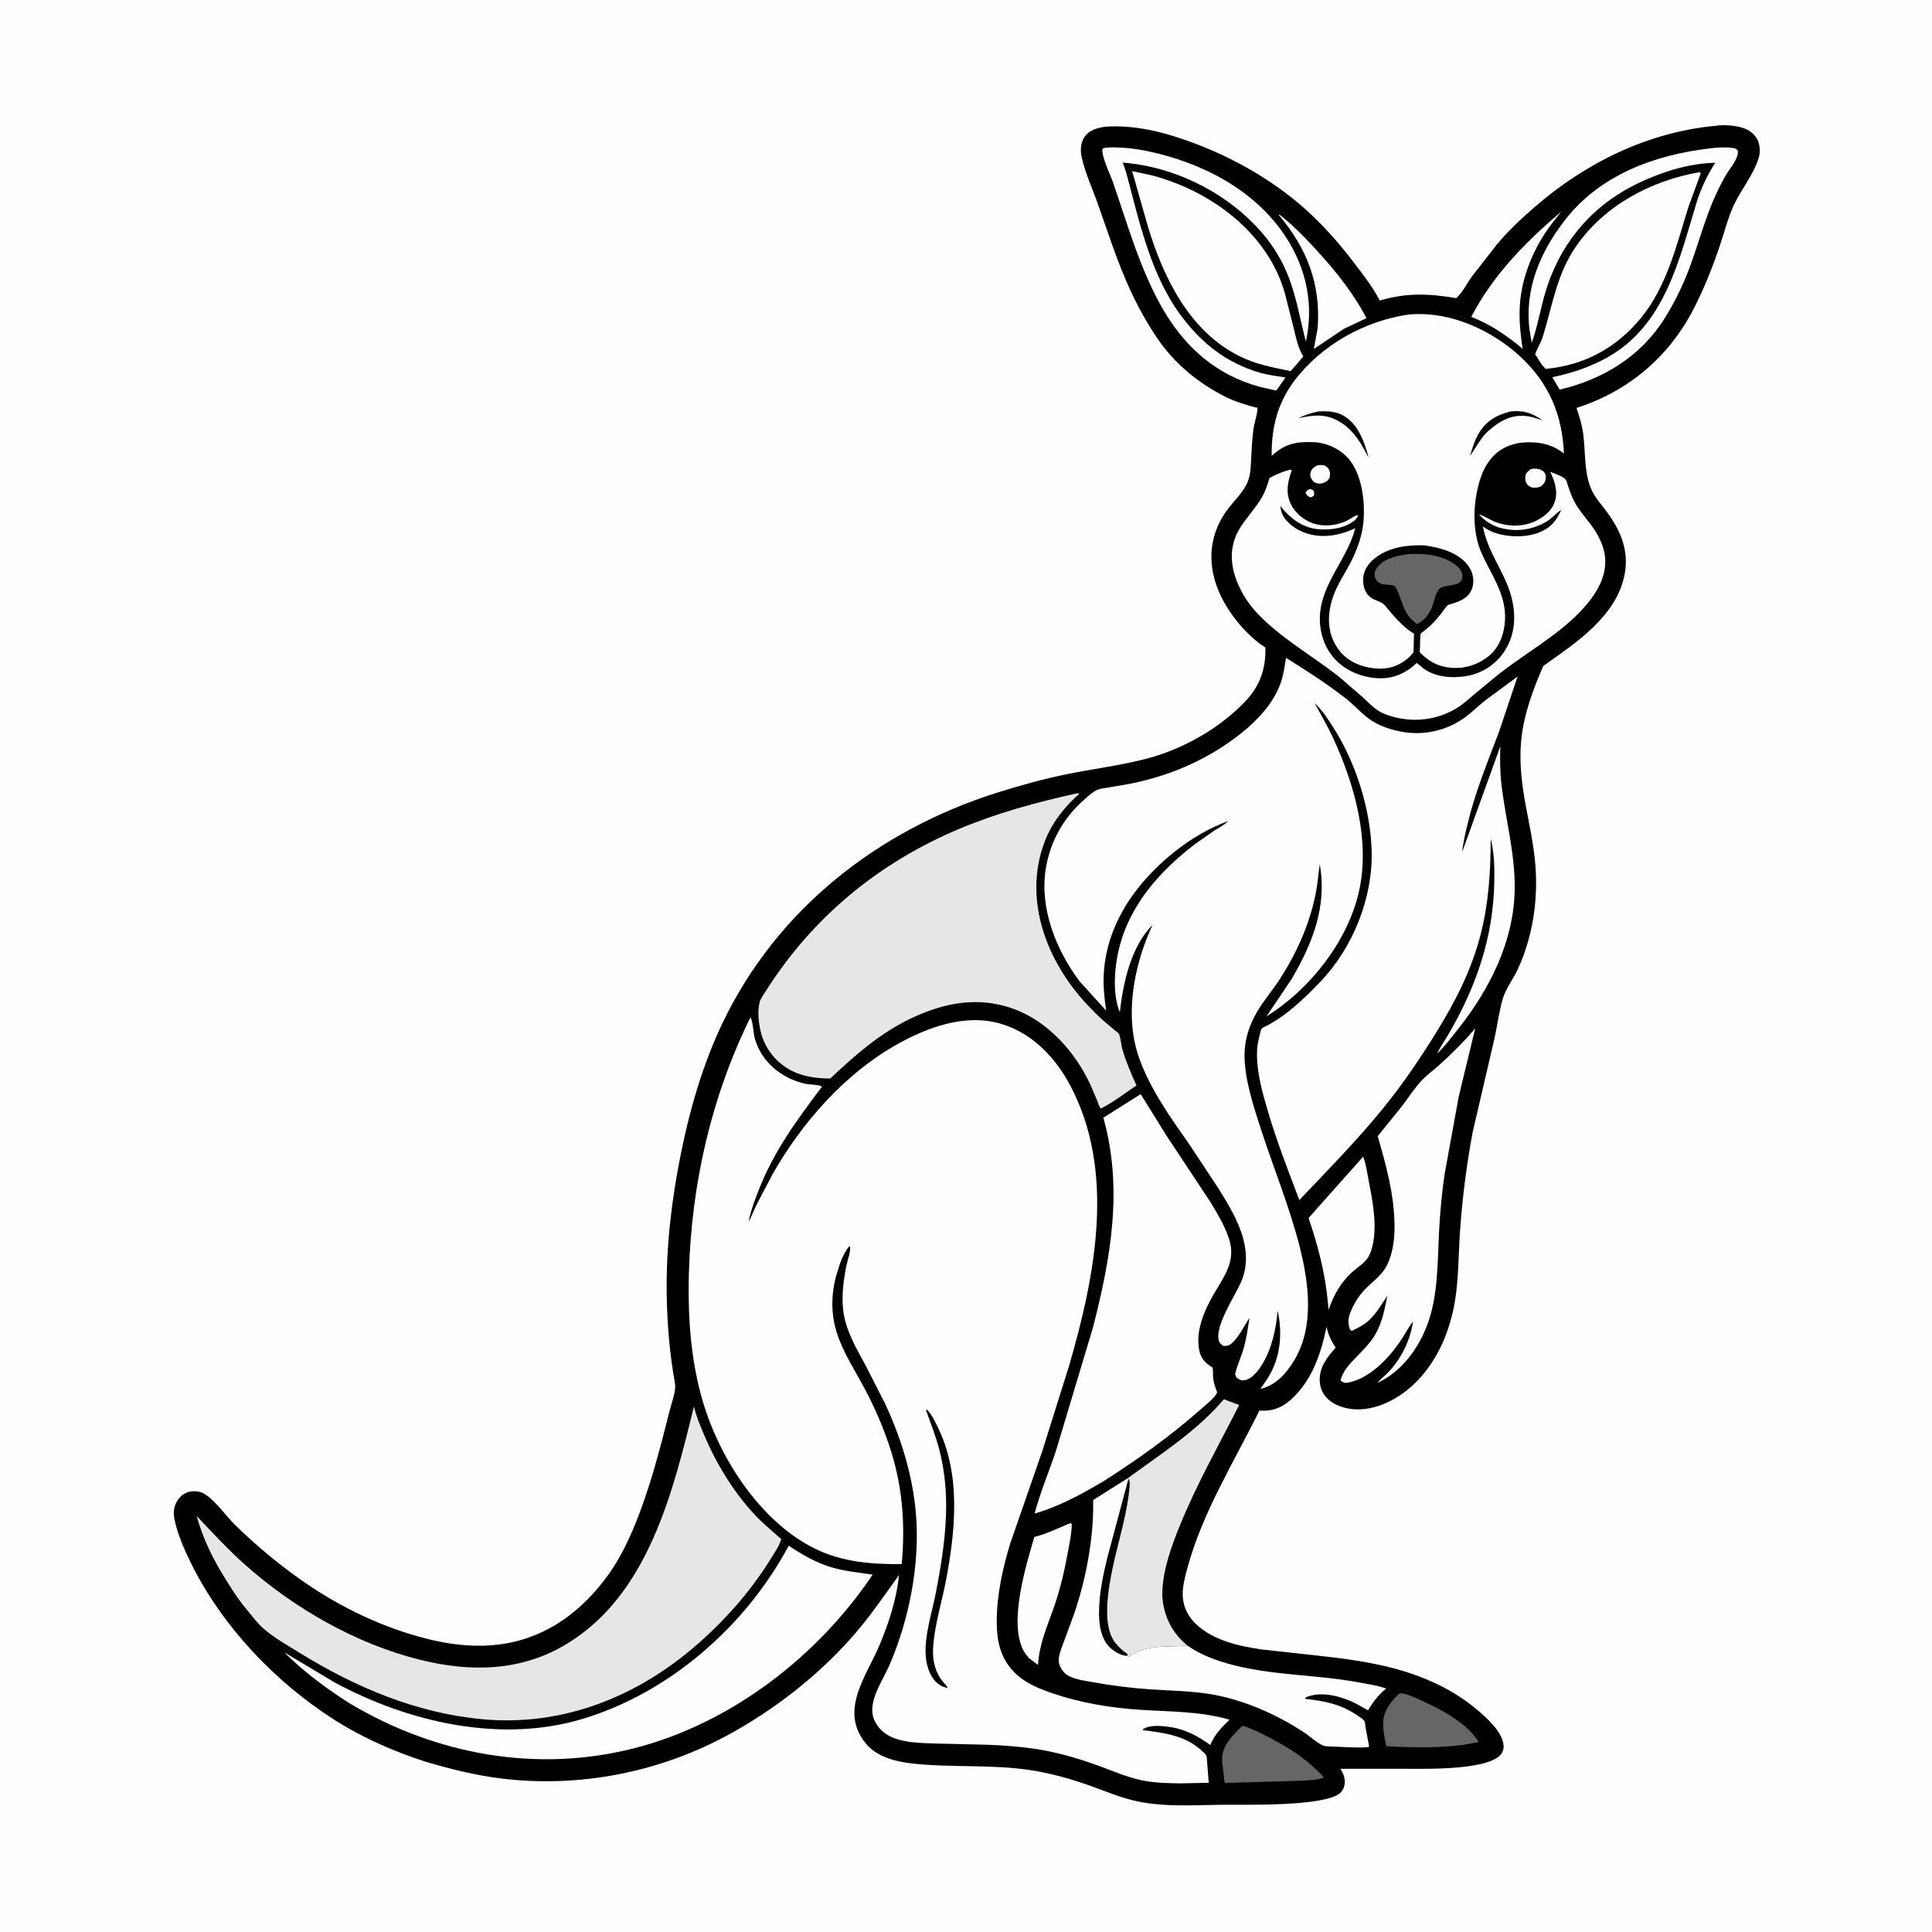 <svg version="1.1" xmlns="http://www.w3.org/2000/svg" style="display: block;" viewBox="0 0 2048 2048" width="1024" height="1024">
<path transform="translate(0,0)" fill="rgb(254,254,254)" d="M -0 -0 L 2048 0 L 2048 2048 L -0 2048 L -0 -0 z"/>
<path transform="translate(0,0)" fill="rgb(0,0,0)" d="M 1818.13 133.407 C 1827.74 131.861 1843.16 132.934 1852 137.414 C 1857.4 140.147 1862.11 144.779 1864 150.618 C 1865.78 156.112 1865.97 162.089 1864.22 167.625 C 1858.39 186.138 1844.4 202.389 1836.6 220.355 C 1831.17 232.872 1827.87 246.209 1823.54 259.125 C 1815.77 282.301 1806.7 305.304 1795.53 327.068 C 1769.2 378.368 1725.95 414.934 1671.13 432.414 C 1674.24 441.368 1676.96 450.232 1678.23 459.66 C 1680.84 478.977 1679 501.727 1687.25 519.579 C 1691.36 528.47 1698.55 535.911 1704.22 543.809 C 1718.1 563.143 1726.71 583.657 1722.32 608.064 C 1714.25 652.972 1670.51 681.472 1636 705.877 C 1624.91 731.086 1614.87 758.395 1612.42 786.023 C 1610.38 809.012 1613.19 831.542 1617.38 854.124 C 1621.27 875.028 1625.87 895.835 1627.56 917.069 C 1630.55 954.594 1624.74 993.082 1608.96 1027.37 C 1604.32 1037.46 1596.14 1048.02 1593.06 1058.5 C 1588.85 1072.84 1587.08 1088.63 1583.62 1103.28 L 1561.02 1200.46 C 1554.53 1235.4 1550.15 1269.91 1547.68 1305.33 C 1545.67 1334.15 1546.5 1363.63 1539.77 1391.88 C 1533.87 1416.68 1523.73 1439.24 1507.02 1458.69 C 1491.4 1476.86 1467.95 1492.23 1443.5 1493.88 C 1431.4 1494.7 1417.31 1491.73 1408.13 1483.45 C 1402.43 1478.3 1399.5 1472.17 1399.02 1464.5 C 1398.09 1449.76 1406.62 1438.96 1415.85 1428.57 C 1411.43 1421.85 1408.34 1415.71 1406.49 1407.83 L 1406.18 1406.44 C 1400.44 1435 1390.22 1464.81 1367.48 1484.47 C 1357.76 1492.88 1347.82 1496.2 1335.02 1495.29 C 1308.34 1549.37 1274.49 1603.47 1258.76 1661.94 C 1256.01 1672.16 1252.84 1683.38 1253.91 1694 C 1254.99 1704.83 1259.88 1714.05 1267.67 1721.47 C 1285.94 1738.84 1312.65 1744.82 1336.83 1748.42 L 1399.11 1755.3 C 1421.49 1757.65 1444.28 1760.78 1466.26 1765.76 C 1502.34 1773.94 1537.01 1788.21 1565.52 1812.19 C 1575.68 1820.74 1593.22 1836.28 1593.87 1850.6 C 1594.03 1854.16 1592.89 1857.86 1590.41 1860.46 C 1574.11 1877.5 1504.7 1874.91 1481.19 1874.96 L 1420.88 1874.97 C 1423.86 1880.05 1425.75 1883.67 1425.49 1889.65 C 1425.31 1893.77 1423.73 1898 1420.52 1900.73 C 1403.87 1914.89 1324 1912.99 1299.21 1913.11 C 1268.72 1913.26 1237.44 1915.86 1207.37 1909.86 C 1189.31 1906.26 1173.05 1899.18 1155.82 1893.04 C 1135.64 1885.86 1114.36 1879.83 1093.18 1876.54 C 1051.75 1870.09 1009.78 1873.99 968.292 1869.52 C 949.705 1867.51 929.232 1862.67 917.061 1847.25 C 889.661 1812.56 918.64 1776.52 932.38 1743.74 C 942.442 1719.73 950.266 1695.61 953.019 1669.61 C 938.849 1689.16 925.479 1708.92 909.933 1727.48 C 872.469 1772.22 823.209 1811.12 772.061 1838.97 C 698.884 1878.82 613.96 1895.48 531.183 1885.26 C 503.985 1881.9 477.502 1875.25 451.25 1867.53 C 417.007 1856.48 384.2 1842.08 353.839 1822.66 C 291.483 1782.77 235.952 1724.3 202.887 1657.87 C 195.721 1643.47 188.263 1626.62 185.004 1610.79 C 183.429 1603.14 184.194 1596.13 188.786 1589.61 C 191.997 1585.05 196.894 1581.71 202.5 1580.99 C 208.233 1580.26 213.293 1581.22 218.092 1584.46 C 229.634 1592.26 239.327 1606.82 249.411 1616.68 C 269.873 1636.7 291.719 1655.15 314.971 1671.85 C 354.006 1699.89 397.12 1721.74 443.437 1734.77 C 473.263 1743.15 504.472 1747.49 535.256 1742.33 C 581.854 1734.53 618.282 1706.48 645.224 1668.73 C 656.11 1653.48 664.607 1636.52 671.829 1619.26 C 688.425 1579.6 699.491 1536.64 709.925 1495 C 711.881 1487.2 716.937 1474.28 715.507 1466.4 C 709.848 1435.21 707.17 1403.18 706.731 1371.52 C 706.035 1321.31 711.838 1272.41 721.711 1223.25 C 731.238 1175.82 745.087 1127.92 766.038 1084.19 C 823.816 963.577 931.161 879.896 1057.41 840.123 C 1081.58 832.508 1106.67 825.561 1131.5 820.546 C 1159.69 814.855 1188.71 811.325 1216.5 803.935 C 1254.36 793.867 1292.3 772.356 1319.5 744.068 C 1335.5 727.429 1341.9 709.445 1341.37 686.422 C 1325.89 676.564 1312.05 661.197 1302.1 645.894 C 1280.43 612.604 1276.58 574.239 1300.46 541.129 C 1307.48 531.382 1317.9 522.115 1322.5 511.013 C 1325.74 503.185 1325.84 494.742 1326.27 486.419 C 1326.8 475.86 1327.3 465.445 1328.7 454.955 C 1329.6 448.179 1332.48 440.594 1332.91 434.064 C 1332.94 433.534 1333.11 432.94 1332.86 432.471 C 1332.49 431.775 1331.34 432.051 1330.58 431.839 C 1319.85 428.851 1309.31 425.778 1299.31 420.774 C 1270.02 406.111 1244.58 385.138 1226.26 357.835 C 1215.5 341.792 1206.35 325.287 1198.25 307.763 C 1184.43 277.9 1174.52 246.316 1163.48 215.368 C 1157.92 199.808 1150.42 183.455 1146.78 167.354 C 1145.7 162.557 1145.3 157.463 1146.43 152.631 C 1147.79 146.788 1151.22 141.799 1156.49 138.837 C 1164.15 134.533 1173.97 133.844 1182.57 133.914 C 1201.19 134.065 1220.26 137.328 1238.11 142.559 C 1288.78 157.405 1339.35 183.399 1379.54 218.038 C 1399.93 235.618 1418.47 256.459 1434.78 277.824 C 1444.35 290.357 1454.47 303.353 1461.95 317.268 L 1462.66 318.598 C 1490.68 310.152 1515.24 311.23 1543.68 316.025 C 1550.1 310.556 1555.44 299.696 1560.57 292.695 L 1586.56 259.391 C 1598.48 245.038 1612.66 231.727 1626.76 219.5 C 1680.65 172.765 1746.58 140.108 1818.13 133.407 z"/>
<path transform="translate(0,0)" fill="rgb(254,254,254)" d="M 1388.33 518.5 C 1389.87 518.603 1390.82 519.144 1392.21 519.778 C 1393.5 522.366 1393.18 522.783 1392.67 525.682 L 1389.5 527.175 L 1388.23 526.845 C 1385.71 525.693 1385.11 524.866 1384.04 522.5 C 1385.23 519.635 1385.48 519.849 1388.33 518.5 z"/>
<path transform="translate(0,0)" fill="rgb(254,254,254)" d="M 1395.85 493.5 C 1398.35 492.687 1400.91 493.011 1403.5 493.124 C 1406.1 494.504 1407.91 495.6 1409.13 498.5 C 1410.16 500.932 1410.24 504.608 1409 507 C 1407.44 509.993 1405.4 510.823 1402.5 512.07 C 1400.64 512.595 1399.47 512.763 1397.51 512.55 C 1395.49 512.331 1392.93 511.384 1391.7 509.748 C 1389.66 507.031 1388.34 504.821 1389.18 501.246 C 1390.11 497.28 1392.56 495.432 1395.85 493.5 z"/>
<path transform="translate(0,0)" fill="rgb(254,254,254)" d="M 1622.32 497.5 C 1624.08 496.93 1625.42 496.684 1627.27 496.729 C 1630.53 496.81 1635.17 498.031 1637.13 500.907 C 1638.58 503.035 1638.79 504.334 1638.53 506.838 C 1638.08 511.155 1636.59 512.879 1633.5 515.527 C 1631.48 516.556 1629.51 516.853 1627.27 516.991 C 1624.43 517.166 1622.12 516.456 1620 514.493 C 1617.42 512.101 1616.74 509.262 1616.85 505.821 C 1616.98 501.52 1619.34 500.093 1622.32 497.5 z"/>
<path transform="translate(0,0)" fill="rgb(254,254,254)" d="M 1355.29 227.5 L 1356.45 227.652 C 1371.19 239.082 1384.42 252.913 1396.96 266.662 C 1416.95 288.575 1434.59 310.893 1448.56 337.223 L 1424.5 348.607 L 1392.72 369.955 L 1396.74 348 C 1400.34 301.187 1385.39 263.02 1355.29 227.5 z"/>
<path transform="translate(0,0)" fill="rgb(254,254,254)" d="M 1654.87 224.449 L 1643.32 239.283 C 1625.86 262.79 1613.34 292.927 1611.19 322.233 C 1610 338.437 1611.75 353.86 1614.01 369.857 C 1605.16 361.896 1595.38 355.191 1585.4 348.741 C 1577.18 343.596 1568.58 339.488 1559.58 335.911 C 1582.63 291.614 1617.13 256.485 1654.87 224.449 z"/>
<path transform="translate(0,0)" fill="rgb(103,102,102)" d="M 1482.96 1795.5 C 1484.65 1794.9 1485.86 1794.85 1487.58 1795.23 C 1494.89 1796.85 1502.43 1800.64 1509.2 1803.75 C 1529.93 1813.3 1555.17 1826.82 1567.52 1846.63 L 1550.24 1849.76 C 1524.08 1853.03 1495.99 1852.53 1469.68 1851.05 C 1467.63 1843.19 1466.17 1834.66 1466.22 1826.51 C 1466.28 1813.98 1474.37 1803.73 1482.96 1795.5 z"/>
<path transform="translate(0,0)" fill="rgb(103,102,102)" d="M 1493.61 587.312 C 1510.07 586.572 1528.24 588.08 1542 598.098 C 1545.77 600.846 1549.53 604.119 1550.04 609.027 C 1551.54 623.597 1534.09 618.361 1526.64 623.5 C 1521.72 626.901 1519.73 640.088 1517.15 645.695 C 1515.42 649.443 1512.93 652.603 1510.35 655.795 C 1507.85 658.004 1505.07 659.757 1502.29 661.591 C 1490.03 652.833 1488.53 645.156 1483.64 631.792 C 1482.85 629.638 1480.15 622.696 1478.29 621.293 C 1475.72 619.355 1466.8 620.394 1462.93 618.312 C 1460.19 616.84 1457.99 613.992 1457.35 610.956 C 1456.74 607.987 1457.48 604.959 1459.21 602.5 C 1466.98 591.434 1481.17 589.086 1493.61 587.312 z"/>
<path transform="translate(0,0)" fill="rgb(103,102,102)" d="M 1317.05 1829.37 C 1327.59 1832.36 1338.59 1838.1 1348.22 1843.23 C 1369.21 1854.4 1387.46 1866.44 1403.37 1884.19 C 1396.66 1887.1 1387.49 1887.02 1380.24 1887.63 L 1298.72 1889.95 C 1297.46 1887.89 1297.58 1884.73 1297.32 1882.35 C 1296.65 1876.34 1295.53 1870.1 1295.52 1864.06 C 1295.52 1849.93 1307.74 1838.39 1317.05 1829.37 z"/>
<path transform="translate(0,0)" fill="rgb(254,254,254)" d="M 1132.24 1615.5 L 1135.01 1614.64 L 1136.08 1615.5 C 1136.13 1624.66 1133.99 1634.33 1132.37 1643.34 C 1128.77 1663.34 1124.29 1683.17 1117.65 1702.41 C 1110.24 1723.88 1101.76 1741.92 1100.35 1764.86 L 1090.61 1757.67 C 1088.41 1755.05 1086.24 1752.19 1084.67 1749.15 C 1069.37 1719.4 1087.21 1660.45 1096.46 1629.22 C 1108.78 1626.18 1120.6 1620.48 1132.24 1615.5 z"/>
<path transform="translate(0,0)" fill="rgb(254,254,254)" d="M 1444.98 1226.15 C 1448.03 1233.63 1449.02 1242.17 1450.56 1250.06 C 1454.69 1271.31 1459.47 1294.77 1455.79 1316.34 C 1454.74 1322.46 1452.99 1329.07 1449.32 1334.17 C 1445.92 1338.88 1440.26 1342.62 1435.81 1346.37 C 1421.95 1358.06 1414.21 1371.59 1408.33 1388.5 L 1407.81 1382.78 C 1405.1 1350.69 1397.4 1321.5 1387.15 1291.11 L 1444.98 1226.15 z"/>
<path transform="translate(0,0)" fill="rgb(254,254,254)" d="M 1172.23 156.491 C 1186.8 155.556 1202.76 157.352 1217.04 160.355 C 1274.23 172.385 1331.21 201.713 1363.51 251.947 C 1384.96 285.3 1392.86 323.268 1384.28 362.155 C 1378.31 339.233 1374.49 315.689 1365.93 293.5 C 1359.52 276.861 1350.04 261.143 1338.46 247.584 C 1302.02 204.912 1245.86 176.599 1189.99 172.369 C 1193.25 179.616 1195.03 187.581 1197.11 195.237 C 1209.34 242.452 1221.88 293.545 1251.14 333.5 C 1272.83 363.138 1299.64 384.636 1335.22 394.973 C 1344.11 397.559 1353.5 398.745 1362.64 400.139 L 1352.94 414.048 L 1335.6 410.127 C 1289.08 397.59 1255.5 367.731 1231.82 326.121 C 1208.02 284.3 1195.15 237.311 1179.44 192.176 C 1176.92 184.966 1166.86 164.591 1168.79 157.5 L 1172.23 156.491 z"/>
<path transform="translate(0,0)" fill="rgb(254,254,254)" d="M 1811.79 157.398 C 1818.99 156.199 1830.34 155.808 1837.5 156.946 C 1840.34 157.398 1840.6 157.908 1842.35 160 C 1842.36 169.096 1834.6 177.205 1830.14 184.671 C 1826.13 191.393 1822.55 198.351 1819.26 205.454 C 1807.64 230.513 1800.71 257.626 1791.11 283.491 C 1784.24 302.01 1775.2 320.48 1764.73 337.234 C 1739.29 377.963 1699.27 402.228 1653.29 412.996 L 1645.53 399.881 C 1665.18 395.675 1682.56 390.186 1700.42 380.774 C 1765.39 346.545 1779.79 275.109 1799.49 211.259 C 1804.47 196.844 1810.15 185.315 1818.21 172.507 C 1790.67 173.179 1762.81 181.851 1738.06 193.498 C 1688.34 216.891 1654.55 256.477 1638.5 308.708 C 1632.95 326.759 1630.08 345.683 1623.72 363.448 L 1621.37 349.5 C 1615.84 306.066 1633.15 266.004 1659.61 232.408 C 1696.76 185.238 1753.73 164.279 1811.79 157.398 z"/>
<path transform="translate(0,0)" fill="rgb(231,230,230)" d="M 1195.42 1567.03 C 1230.61 1541.15 1268.84 1517.02 1297.31 1483.28 L 1313.57 1489.33 C 1292.2 1531.55 1268.72 1572.96 1250.81 1616.84 C 1241.88 1638.71 1232.65 1664.16 1232.08 1688 C 1231.88 1696.12 1233.4 1704.13 1235.93 1711.83 C 1240.13 1724.62 1248.36 1736.06 1258.87 1744.41 L 1257.55 1744.53 C 1239.95 1745.96 1223.5 1743.67 1206.66 1750.62 C 1203.7 1751.84 1200.7 1752.94 1197.9 1754.5 L 1197.92 1755.99 C 1195.67 1756.01 1196.69 1756.29 1194.84 1755.26 L 1195.34 1753.59 C 1189.58 1749.6 1183.51 1744.17 1179.91 1738.08 C 1163.43 1710.21 1183.29 1647.26 1190.32 1616.57 C 1193.27 1603.68 1196.13 1590.2 1197.25 1577 C 1197.56 1573.33 1198.14 1570.89 1196.15 1567.72 L 1195.42 1567.03 z"/>
<path transform="translate(0,0)" fill="rgb(254,254,254)" d="M 1801.28 182.5 C 1801.87 182.774 1802.4 183.152 1802.95 183.5 L 1789.79 219.463 C 1777.07 260.323 1766.98 303.681 1739.1 337.496 C 1713.06 369.07 1679.24 387.238 1638.5 391.014 L 1634.79 387.156 L 1627.3 375.477 C 1629.58 368.997 1633.41 363.434 1635.5 356.671 C 1645.85 323.196 1650.17 290.659 1670.79 260.946 C 1700.98 217.469 1750.02 191.675 1801.28 182.5 z"/>
<path transform="translate(0,0)" fill="rgb(254,254,254)" d="M 1200.11 181.359 L 1222.18 186.167 C 1284.23 202.904 1343.91 247.017 1362.02 310.877 L 1371.68 349.018 C 1373.96 358.47 1375.95 368.342 1380.92 376.809 L 1381.56 377.867 L 1373.7 387.049 L 1368.14 393.415 C 1349.07 389.496 1331 386.194 1313.45 377.349 C 1260.43 350.615 1233.3 294.268 1216.79 240.058 L 1200.11 181.359 z"/>
<path transform="translate(0,0)" fill="rgb(254,254,254)" d="M 1563.78 1090.16 L 1546.22 1162.91 L 1531.29 1244.97 C 1528.38 1264.54 1526.58 1284.73 1525.52 1304.5 C 1523.78 1337.02 1524.71 1371.73 1513.56 1402.71 C 1503.97 1429.37 1486.08 1453.78 1460.04 1466.02 C 1463.6 1461.69 1468.31 1458.3 1472.14 1454.17 C 1486.19 1439.06 1494.46 1421.22 1498 1400.99 C 1494.3 1404.87 1491.74 1410.08 1488.91 1414.64 C 1485.09 1420.82 1480.96 1426.77 1476.41 1432.45 C 1464.7 1447.11 1445.83 1463.76 1426.5 1465.97 C 1424.12 1465.58 1423.03 1464.95 1421.12 1463.5 C 1422.79 1454.32 1430.22 1446.37 1436.46 1439.88 C 1444.16 1431.88 1452.4 1424.04 1457.99 1414.35 C 1465.31 1401.68 1467.83 1387.63 1470.63 1373.47 C 1464.59 1382.56 1458.73 1392.88 1450.52 1400.19 C 1445.5 1404.66 1438.98 1407.86 1433 1410.83 C 1431.08 1409.52 1431.02 1409.55 1430.38 1407.31 C 1428.35 1400.24 1429.74 1395.13 1432.61 1388.44 C 1436.66 1379.04 1442.34 1371.12 1449.68 1364.03 C 1456.57 1357.38 1464.62 1351.47 1469.29 1342.96 C 1476.5 1329.81 1478.4 1313.82 1478.26 1299.02 C 1477.96 1266.29 1469.42 1235.59 1460.43 1204.4 L 1486.29 1172.4 C 1493.2 1163.28 1499.97 1152.66 1507.89 1144.46 C 1513.15 1139.01 1519.73 1134.32 1525.37 1129.22 C 1539.07 1116.84 1551.84 1104.28 1563.78 1090.16 z"/>
<path transform="translate(0,0)" fill="rgb(254,254,254)" d="M 1195.42 1567.03 L 1196.15 1567.72 C 1198.14 1570.89 1197.56 1573.33 1197.25 1577 C 1196.13 1590.2 1193.27 1603.68 1190.32 1616.57 C 1183.29 1647.26 1163.43 1710.21 1179.91 1738.08 C 1183.51 1744.17 1189.58 1749.6 1195.34 1753.59 L 1194.84 1755.26 C 1196.69 1756.29 1195.67 1756.01 1197.92 1755.99 L 1197.9 1754.5 C 1200.7 1752.94 1203.7 1751.84 1206.66 1750.62 C 1223.5 1743.67 1239.95 1745.96 1257.55 1744.53 L 1258.87 1744.41 C 1272.53 1754.24 1289.75 1760.42 1305.92 1764.68 C 1349.88 1776.26 1395.4 1775.05 1439.96 1783.35 C 1449.47 1785.12 1460.34 1786.56 1469.35 1789.98 C 1461.02 1796.89 1455.66 1803.75 1450.16 1813.07 L 1436.68 1805.5 C 1422.45 1798.38 1402.22 1792.8 1386.72 1798.31 C 1384.62 1799.05 1384.45 1798.76 1383.5 1800.81 C 1405.56 1803.4 1421.27 1806.32 1440 1819.18 C 1441.42 1820.16 1445.5 1822.84 1446.23 1824.19 C 1447.05 1825.7 1447.31 1829.94 1447.65 1831.73 L 1451.35 1851.48 C 1447.94 1853.68 1413.73 1851.22 1406.49 1851.17 C 1399.74 1851.12 1389.68 1841.4 1383.82 1837.45 C 1355.76 1818.52 1320.94 1802.95 1287.65 1796.66 C 1265.47 1792.47 1242.72 1792.33 1220.25 1790.84 C 1199.32 1789.46 1178.64 1786.83 1158 1783.08 C 1149.34 1781.51 1135.72 1779.99 1129.14 1773.96 C 1124.99 1770.16 1121.78 1764.29 1122.31 1758.5 C 1122.82 1752.9 1125.45 1746.55 1127.36 1741.26 L 1138.5 1711.09 C 1151.33 1673.77 1159.59 1629.52 1158.81 1590.08 L 1195.42 1567.03 z"/>
<path transform="translate(0,0)" fill="rgb(0,0,0)" d="M 1196.15 1567.72 C 1198.14 1570.89 1197.56 1573.33 1197.25 1577 C 1196.13 1590.2 1193.27 1603.68 1190.32 1616.57 C 1183.29 1647.26 1163.43 1710.21 1179.91 1738.08 C 1183.51 1744.17 1189.58 1749.6 1195.34 1753.59 L 1194.84 1755.26 C 1193.51 1755.2 1193.52 1755.24 1191.99 1754.95 C 1184.58 1753.57 1176.31 1747.55 1172.29 1741.28 C 1166.22 1731.81 1164.98 1720.01 1165.02 1709.04 C 1165.08 1689.69 1169.26 1669.74 1173.86 1651 L 1196.15 1567.72 z"/>
<path transform="translate(0,0)" fill="rgb(254,254,254)" d="M 836.06 1638.55 C 850.783 1648.25 865.842 1657.05 882.949 1661.87 C 896.761 1665.76 910.886 1667.03 925.018 1669.18 C 866.615 1756.24 774.534 1827.03 672.458 1853.16 C 569.267 1879.57 462.442 1860.21 371.461 1806.1 C 346.864 1790.62 321.991 1772.24 301.435 1751.62 L 354.816 1783.52 C 433.125 1825.71 530.55 1848.25 617.562 1822.1 C 710.058 1794.3 790.756 1723.34 836.06 1638.55 z"/>
<path transform="translate(0,0)" fill="rgb(254,254,254)" d="M 1365.11 498.5 C 1367.12 498.022 1367.42 497.497 1369.32 498.5 C 1365.68 509.118 1363.04 518.887 1366.59 529.983 C 1369.94 540.424 1378.22 548.55 1388 553.197 C 1399.95 558.878 1415.11 557.791 1426.99 552.295 C 1431.13 550.38 1434.68 547.438 1439 545.915 L 1439.43 547.329 C 1438.36 548.99 1437.39 550.456 1435.84 551.713 C 1425.29 560.233 1409.47 562.261 1396.39 560.853 C 1379.76 559.063 1367.32 548.982 1357.21 536.418 C 1357.61 539.491 1358.15 542.274 1359.39 545.137 C 1363.37 554.352 1374.65 561.83 1383.75 564.96 C 1401.59 571.094 1419.99 567.795 1436.6 559.937 C 1428.35 592.581 1400.79 618.179 1399.15 652.831 C 1398.37 669.332 1403.64 686.179 1414.87 698.468 C 1426.51 711.196 1443.81 718.168 1460.89 718.95 C 1476.24 719.653 1489.53 714.126 1500.74 703.749 L 1501.8 702.758 L 1508.75 708.421 C 1521.56 717.967 1538.9 719.165 1554.22 716.689 C 1570.31 714.089 1584.67 705.047 1593.91 691.677 C 1609.59 668.963 1607.19 641.123 1596.56 616.871 C 1587.76 596.784 1575.97 579.985 1571.96 557.975 C 1574.77 560.091 1577.61 561.902 1580.85 563.315 C 1595.21 569.573 1616.37 570.279 1630.91 564.678 C 1643.51 559.825 1649.57 552.532 1655.03 540.501 C 1649.1 544.101 1645.07 549.812 1638.68 553.355 C 1622.21 562.487 1606.08 564.095 1588.15 558.962 C 1579.26 555.538 1574.41 552.205 1567.74 545.352 C 1573.18 546.671 1578.29 550.464 1583.5 552.641 C 1597.21 558.371 1613.03 558.924 1626.69 552.812 C 1635.78 548.748 1644.66 541.872 1648.04 532.188 C 1651.79 521.424 1648.13 509.995 1643.32 500.28 C 1647.59 501.714 1656.06 504.813 1659.18 507.793 C 1660.73 509.282 1661.69 513.705 1662.4 515.749 C 1664.49 521.774 1666.68 527.956 1669.85 533.518 C 1676.02 544.359 1685.23 553.281 1691.69 563.95 C 1700.22 578.02 1704.2 592.114 1699.96 608.5 C 1695.93 624.105 1685.15 638.007 1674.13 649.341 C 1650.26 673.901 1617.58 692.335 1590.41 713.329 L 1563.89 735.036 C 1556.97 740.944 1550.22 747.267 1542.27 751.799 C 1521.98 763.375 1498.22 765.987 1475.79 759.56 C 1470.31 757.989 1464.83 755.97 1460.1 752.745 C 1454.5 748.93 1449.6 743.735 1444.61 739.139 L 1419.06 717.1 C 1393.37 697.036 1365.17 680.665 1341.11 658.429 C 1331.47 649.512 1323.05 639.768 1316.76 628.177 C 1304.66 605.898 1300.55 581.904 1314.65 559.33 C 1321.61 548.195 1331.01 538.695 1337.62 527.285 C 1341.35 520.829 1343.59 513.797 1345.73 506.694 C 1352.14 503.302 1358.13 500.506 1365.11 498.5 z"/>
<path transform="translate(0,0)" fill="rgb(254,254,254)" d="M 1209.18 1159.8 L 1236.23 1203.41 L 1283.35 1274.62 C 1290.76 1286.98 1298.76 1300.13 1303.04 1313.98 C 1310.27 1337.34 1297.56 1352.99 1286.5 1372.08 C 1276.41 1389.48 1266.66 1412.13 1271.54 1432.66 C 1273.3 1440.07 1277.72 1444.89 1284.04 1448.78 C 1284.44 1449.02 1285.02 1449.08 1285.23 1449.5 C 1286.12 1451.28 1285.7 1458.56 1285.99 1460.97 C 1286.61 1466.17 1288.41 1470.93 1290.22 1475.8 C 1288.63 1481.29 1277.46 1489.81 1273.07 1493.69 C 1240.17 1522.78 1205.9 1547.16 1168.89 1570.7 C 1146.41 1583.96 1121.94 1597.31 1096.7 1604.41 C 1102.81 1581.57 1112.11 1559.84 1119.52 1537.41 L 1158.62 1407.13 C 1177.59 1333.32 1190.59 1259.59 1169.6 1184.82 L 1209.18 1159.8 z"/>
<path transform="translate(0,0)" fill="rgb(231,230,230)" d="M 735.623 1490.81 C 737.783 1500.7 742.041 1510.65 745.946 1520 C 758.609 1550.32 776.707 1580.25 798.974 1604.53 C 808.004 1614.38 818.242 1622.59 828.135 1631.5 C 826.278 1638.46 821.235 1645.62 817.465 1651.73 C 795.155 1687.87 766.228 1720.29 733.834 1747.64 C 671.493 1800.27 594.585 1829.86 512.467 1822.55 C 442.045 1816.29 377.175 1788.83 317.539 1752.04 C 305.033 1744.32 290.409 1736.03 279.306 1726.37 C 272.757 1720.66 267.086 1712.82 261.5 1706.15 C 253.171 1696.4 246.315 1685.54 239.536 1674.69 C 225.837 1652.77 215.366 1631.91 208.438 1606.96 C 224.958 1624.38 241.524 1642.43 259.453 1658.39 C 311.491 1704.7 377.266 1742.55 445.011 1759.38 C 498.727 1772.73 552.204 1771.98 600.649 1742.69 C 686.954 1690.51 713.229 1582.15 735.623 1490.81 z"/>
<path transform="translate(0,0)" fill="rgb(231,230,230)" d="M 1140.57 841.194 L 1143 840.77 L 1144.03 841.5 C 1127.94 855.629 1114.5 872.997 1107.01 893.193 C 1084.47 953.95 1109.58 1019.1 1152.06 1064.53 C 1157.47 1070.31 1163.06 1076.13 1169 1081.36 L 1181.49 1091.94 C 1182.55 1092.84 1185.22 1094.56 1185.91 1095.68 C 1187.84 1098.79 1188.63 1108.71 1189.89 1112.9 C 1193.81 1125.94 1199.11 1138.27 1204.72 1150.64 C 1192.13 1158.87 1180.6 1168.35 1167.01 1175.04 C 1165.04 1173.35 1164.14 1169.37 1163.18 1166.96 L 1155.7 1149.54 C 1139.81 1115.08 1110.55 1082.43 1074.19 1069.35 C 1036.03 1055.63 1000.09 1063.14 964.4 1080.13 C 931.533 1096.31 906.44 1118.47 880.107 1143.3 C 864.288 1143.14 849.465 1141.22 835.588 1133.02 C 821.061 1124.44 810.408 1110.23 806.432 1093.78 C 804.15 1084.35 802.809 1072.03 805.21 1062.52 C 806.186 1058.65 809.698 1053.87 811.833 1050.5 C 861.5 972.024 931.798 914.239 1017.36 878.404 C 1057.12 861.748 1098.57 850.519 1140.57 841.194 z"/>
<path transform="translate(0,0)" fill="rgb(254,254,254)" d="M 1493.66 333.364 L 1498.99 333.021 C 1539.58 331.058 1581.81 350.557 1611.32 377.76 C 1641.93 405.986 1655.98 439.4 1657.87 480.683 C 1645.59 471.294 1633.55 468.499 1618.19 468.861 C 1604.61 469.181 1591.55 474.162 1582.22 484.243 C 1572.91 494.293 1568.6 507.137 1565.83 520.282 C 1561.39 541.399 1561.65 566.244 1570.49 586.292 C 1579.97 607.779 1594.41 626.792 1595.41 651.15 C 1596 665.425 1592.02 681.631 1581.73 692.111 C 1571.68 702.359 1556.98 708.146 1542.69 708.061 C 1527.11 707.968 1515.58 702.243 1504.93 691.406 C 1505.63 684.832 1504.91 677.854 1506.01 671.44 C 1515.12 665.116 1521.17 658.662 1528.01 650 C 1529.84 647.686 1532.5 643.235 1534.73 641.517 C 1535.7 640.769 1538.58 640.272 1539.94 639.807 C 1544.51 638.241 1549.34 636.53 1553.27 633.641 C 1557.85 630.266 1560.8 624.92 1561.56 619.321 C 1562.57 611.967 1560.32 604.715 1555.78 598.93 C 1544.88 585.063 1526.2 580.449 1509.66 578.072 C 1491.84 577.591 1473.11 579.927 1458.42 590.951 C 1451.77 595.939 1446.07 603.107 1445.14 611.626 C 1444.09 621.199 1447.36 631.277 1456.63 635.475 C 1460.55 637.25 1465.36 638.447 1468.15 641.864 C 1476.25 651.764 1486.47 664.014 1497.36 670.774 L 1498.92 671.73 L 1498.39 691.441 C 1496.4 694.024 1494.31 696.228 1491.82 698.342 C 1482.31 706.415 1470.75 709.683 1458.45 708.648 C 1444.14 707.444 1429.61 701.85 1420.38 690.439 C 1404.26 670.509 1406.58 645.041 1417.04 623.057 C 1422.1 612.409 1428.82 602.589 1433.88 591.919 C 1439.64 579.777 1444.22 566.176 1445.37 552.721 C 1447.15 531.749 1443.78 502.172 1429.09 485.76 C 1419.79 475.366 1405.67 469.176 1391.86 468.672 C 1373.53 468.004 1361.73 470.651 1348.04 483.252 C 1347.58 454.246 1354.18 427.572 1371.64 404.216 C 1400.36 365.788 1446.55 340.033 1493.66 333.364 z"/>
<path transform="translate(0,0)" fill="rgb(0,0,0)" d="M 1397.5 436.174 C 1406.98 435.637 1416.16 435.856 1424.59 440.837 C 1439.74 449.793 1446.5 468.664 1450.72 484.82 L 1443.28 471.473 C 1437.63 462.523 1431.51 454.458 1422.53 448.596 C 1406.65 438.219 1393.95 439.503 1376.27 443.307 C 1383.39 439.889 1389.8 437.718 1397.5 436.174 z"/>
<path transform="translate(0,0)" fill="rgb(0,0,0)" d="M 1601.07 436.178 C 1614.8 434.738 1623.92 437.585 1635.09 445.592 C 1627.89 443.235 1621.43 440.851 1613.76 440.737 C 1597.97 440.501 1585.21 449.446 1574.32 460.012 C 1568.04 467.503 1563.63 475.267 1558.41 483.412 C 1560.46 475.206 1563.41 466.502 1567.71 459.185 C 1575.34 446.191 1586.78 439.777 1601.07 436.178 z"/>
<path transform="translate(0,0)" fill="rgb(254,254,254)" d="M 1363.22 697.364 C 1385.19 710.963 1406.72 724.896 1427.12 740.814 C 1436.59 748.208 1445.08 758.581 1455.31 764.744 C 1464.41 770.232 1474.85 773.592 1485.25 775.573 C 1508.17 779.943 1532.03 774.995 1551.24 761.656 C 1559.32 756.046 1566.47 748.804 1574.17 742.641 L 1608.7 717.153 L 1589.08 775.541 C 1577 807.735 1563.83 839.25 1555.87 872.813 C 1553.56 882.574 1550.88 892.979 1550.03 902.97 L 1590.41 791.066 C 1590.01 804.256 1590 817.442 1591.49 830.574 C 1595.76 868.275 1606.17 904.347 1605.64 942.646 C 1604.87 997.432 1579.57 1047.71 1546.25 1090.05 C 1539.16 1099.07 1531.93 1108.66 1523.69 1116.66 C 1526.4 1110.05 1531.28 1103.54 1534.91 1097.32 C 1564.66 1046.45 1582.75 994.681 1584 935.443 C 1584.33 919.859 1584.14 904.212 1580.16 889.046 C 1580.22 923.628 1578.04 958.112 1569.24 991.699 C 1559.36 1029.44 1542.25 1062.52 1521.83 1095.49 C 1504.96 1122.7 1486.99 1149.17 1466.8 1174.06 C 1438.97 1208.38 1407.78 1240.09 1377.36 1272.08 C 1365.21 1240.15 1352.58 1207.69 1343.11 1174.9 C 1337.87 1156.78 1332.72 1137.98 1332.43 1119 C 1332.31 1111.03 1333.46 1103.77 1335.64 1096.14 C 1336.03 1094.77 1336.63 1091.44 1337.38 1090.37 C 1338.05 1089.41 1342.98 1087.29 1344.2 1086.61 C 1350.17 1083.27 1355.85 1079.76 1361.34 1075.67 C 1375.23 1065.3 1387.61 1053.31 1399.55 1040.8 C 1434.2 1004.5 1455.49 951.698 1453.98 901.5 C 1452.63 856.831 1437.08 808.099 1412.99 770.547 C 1407.25 761.589 1401.45 752.638 1393.63 745.343 C 1400.25 757.813 1407.33 769.705 1413.27 782.565 C 1435.98 831.751 1452.9 891.967 1440.35 945.941 C 1428.1 998.649 1388.13 1049.12 1342.53 1077.39 L 1369.13 1037.87 C 1391.37 999.911 1406.89 960.946 1399.01 916.264 C 1397.47 926.746 1396.71 937.218 1394.61 947.636 C 1388.02 980.251 1374.44 1010.48 1356.38 1038.3 C 1348.83 1049.94 1339.59 1060.61 1332.55 1072.55 C 1324.45 1086.28 1319.28 1101.97 1319.24 1118 C 1319.18 1143.39 1328.27 1171.04 1335.99 1195 C 1349.62 1237.28 1366.94 1278.96 1377.83 1322.05 C 1387.51 1360.41 1393.41 1406.44 1371.91 1442.03 C 1363.26 1456.35 1352.77 1468.18 1336.13 1472.32 L 1344.1 1460.53 C 1357.35 1439.4 1359.78 1413.4 1354.35 1389.42 C 1352.7 1408.74 1348.28 1429.43 1338.03 1446.16 C 1334.09 1452.6 1327.46 1461.6 1319.62 1463.04 C 1315.66 1463.76 1313.71 1462.47 1310.77 1460.22 C 1310.3 1459.15 1309.54 1458.16 1309.36 1457 C 1308.94 1454.34 1316.35 1435.92 1317.61 1431.74 C 1321.06 1420.33 1322.78 1408.77 1324.41 1396.99 C 1319.03 1405.32 1313.74 1416.45 1306.54 1423.23 C 1303.15 1426.43 1300.97 1426.95 1296.5 1426.68 C 1294.81 1425.33 1292.97 1423.99 1292.23 1421.86 C 1286.97 1406.73 1308.64 1374.49 1315.19 1359.93 C 1321.97 1344.85 1322.16 1328.83 1317.87 1313 C 1312.73 1293.98 1301.75 1276.02 1291.39 1259.46 L 1260.88 1213.27 C 1240.79 1184.65 1220 1155.74 1207.92 1122.65 C 1191.33 1077.23 1201.93 1022.96 1221.81 980.271 C 1198.65 1003.94 1190.68 1041.26 1187.05 1073.01 C 1182.91 1062.69 1181.56 1050.53 1181.8 1039.46 C 1183.19 977.353 1219.16 931.251 1266.65 894.84 L 1286.96 880.581 C 1291.98 877.417 1297.75 874.49 1302.02 870.37 C 1264.22 883.83 1226.69 914.056 1202.77 946.093 C 1184.32 970.794 1171.89 1000.55 1170.07 1031.5 C 1169.29 1044.84 1170.68 1058.13 1172.55 1071.31 L 1144.38 1040.25 C 1119.55 1007.04 1101.91 963.251 1108.51 921.22 C 1113 892.644 1127.14 867.144 1148.89 848.007 C 1152.9 844.477 1157.84 839.821 1162.67 837.516 C 1166.38 835.747 1171.41 835.346 1175.47 834.685 L 1197.68 830.881 C 1237.36 822.888 1273.72 808.019 1306.58 784.221 C 1327.29 769.219 1348.37 749.228 1357.3 724.755 C 1360.51 715.946 1361.77 706.586 1363.22 697.364 z"/>
<path transform="translate(0,0)" fill="rgb(254,254,254)" d="M 795.471 1078.5 C 798.078 1081.95 798.573 1095.31 800.017 1100.5 C 807.003 1125.62 828.512 1143.29 853.616 1148.82 C 858.302 1149.85 867.687 1149.64 871.418 1151.74 C 845.112 1186.78 820.828 1219.4 804.606 1260.67 C 800.179 1271.93 795.878 1283.17 793.543 1295.08 C 796.775 1289.34 799.128 1282.99 801.997 1277.04 L 818.85 1244.89 C 849.843 1190.28 895.376 1138.33 950.542 1107.26 C 983.056 1088.95 1023.11 1074.22 1060.5 1085.11 C 1093.82 1094.81 1118.46 1120.41 1134.41 1150.47 C 1183.03 1242.09 1160.87 1352.56 1133.51 1447.04 L 1104.86 1538.26 L 1071.06 1635.62 C 1063.01 1662.06 1056.64 1690.39 1056.61 1718.09 C 1056.59 1732.69 1057.97 1746.07 1065.05 1759.09 C 1075.86 1778.99 1094.67 1787.8 1115.28 1794.84 C 1145.78 1805.25 1177.34 1810.46 1209.47 1812.51 C 1240.73 1814.5 1272.93 1814.06 1303.23 1822.95 C 1295.32 1830.9 1288.1 1838.02 1283.51 1848.45 L 1282.93 1849.8 C 1270.94 1840.92 1256.96 1833.4 1242.09 1831.01 C 1233.42 1829.62 1218.95 1827.8 1211.5 1833.13 L 1211.5 1834.03 C 1233.34 1836.79 1255.56 1839.47 1272.8 1854.83 C 1274.61 1856.44 1277.28 1858.53 1278.49 1860.55 C 1279.46 1862.16 1279.33 1865.23 1279.52 1867.15 L 1281.31 1889.81 L 1251.03 1890.46 C 1237.27 1890.22 1223.62 1889.99 1210.09 1887.13 C 1194.07 1883.74 1179.34 1877.2 1164.05 1871.61 C 1141.36 1863.33 1117.96 1856.67 1094 1853.39 C 1077.99 1851.2 1061.71 1850 1045.56 1849.5 L 991.033 1848.18 C 976.86 1847.69 960.492 1847.49 947.133 1842.27 C 937.722 1838.59 929.797 1831.42 926.213 1821.88 C 919.456 1803.9 935.843 1781.28 942.642 1765.61 C 963.855 1716.72 975.535 1657.25 970.865 1603.83 C 967.333 1563.43 955.034 1523.73 937.855 1487.14 L 917.062 1446.44 C 909.071 1431.84 900.182 1416.36 895.965 1400.18 C 892.884 1388.35 892.713 1376.75 893.742 1364.64 C 894.418 1356.7 895.77 1348.7 897.384 1340.89 C 898.295 1336.49 902.411 1324.9 900.982 1321.25 L 899.718 1321.68 C 893.516 1329.44 890.164 1339.93 887.292 1349.32 C 881.015 1369.86 880.472 1392.14 887.019 1412.72 C 893.815 1434.08 906.967 1453.76 917.394 1473.54 C 927.089 1491.94 935.369 1510.99 942.089 1530.68 C 956.504 1572.9 959.876 1613.79 955.846 1658.03 C 924.171 1658.28 892.899 1655.93 864.029 1641.72 C 809.132 1614.7 767.32 1552.7 748.256 1495.88 C 732.583 1449.17 728.918 1398.98 730.255 1350.02 C 732.829 1255.72 753.724 1163.26 795.471 1078.5 z"/>
<path transform="translate(0,0)" fill="rgb(0,0,0)" d="M 981.473 1494.5 L 983.065 1494.56 C 988.264 1500.51 991.69 1507.87 995.066 1514.95 C 1018.65 1564.42 1012.7 1623.55 1002.7 1675.73 C 998.211 1699.11 990.318 1723.74 989.1 1747.5 C 988.402 1761.13 991.646 1774.18 1001.06 1784.38 C 1002.35 1785.77 1003.31 1786.66 1004.14 1788.41 L 1004.53 1789.5 L 999.084 1787.73 C 986.81 1782.13 981.981 1766.68 981.25 1754.28 C 980.018 1733.38 987.675 1710.47 991.693 1690.05 C 997.923 1658.38 1003.25 1625.7 1002.95 1593.36 C 1002.77 1574.1 1000.35 1554.1 995.381 1535.49 C 991.637 1521.48 986.329 1508.13 981.473 1494.5 z"/>
</svg>